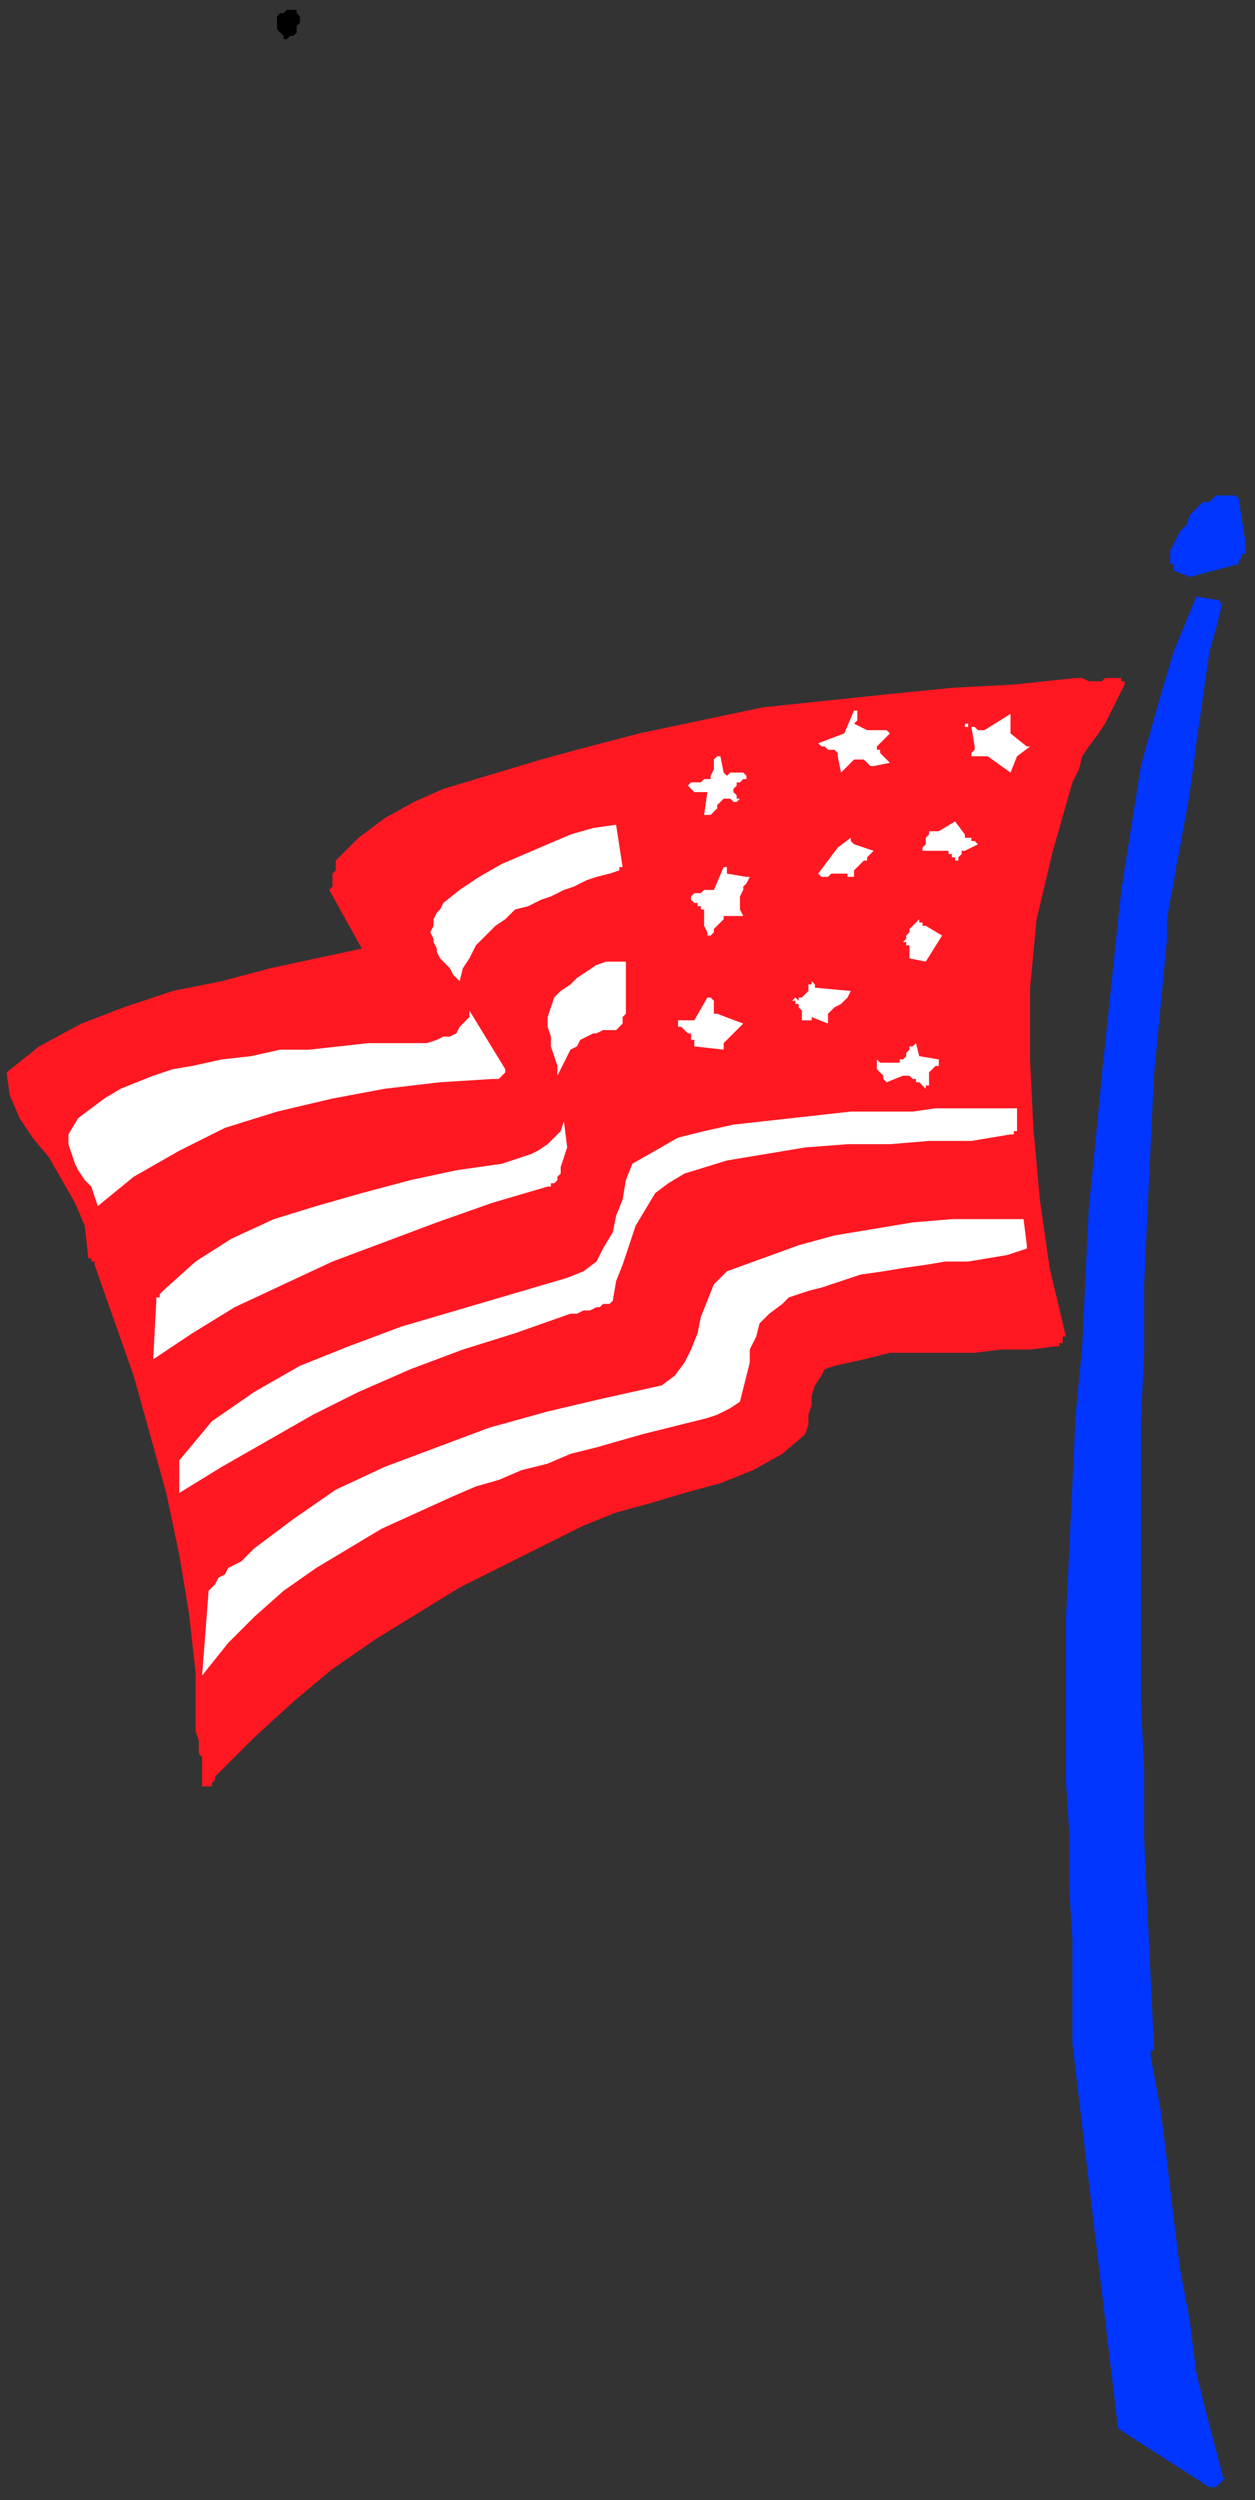 <?xml version="1.0" encoding="UTF-8" standalone="no"?>
<svg
   xmlns:dc="http://purl.org/dc/elements/1.1/"
   xmlns:cc="http://creativecommons.org/ns#"
   xmlns:rdf="http://www.w3.org/1999/02/22-rdf-syntax-ns#"
   xmlns:svg="http://www.w3.org/2000/svg"
   xmlns="http://www.w3.org/2000/svg"
   xmlns:sodipodi="http://sodipodi.sourceforge.net/DTD/sodipodi-0.dtd"
   xmlns:inkscape="http://www.inkscape.org/namespaces/inkscape"
   version="1.0"
   width="101.865mm"
   height="202.935mm"
   id="svg47"
   sodipodi:docname="FLGDY006.WMF">
  <rect width="100%" height="100%" fill="#333333" stroke="none"/>
  <sodipodi:namedview
     pagecolor="#ffffff"
     bordercolor="#666666"
     borderopacity="1"
     objecttolerance="10"
     gridtolerance="10"
     guidetolerance="10"
     inkscape:pageopacity="0"
     inkscape:pageshadow="2"
     inkscape:window-width="640"
     inkscape:window-height="480"
     id="namedview49" />
  <defs
     id="defs3">
    <pattern
       id="WMFhbasepattern"
       patternUnits="userSpaceOnUse"
       width="6"
       height="6"
       x="0"
       y="0" />
  </defs>
  <path
     style="fill:none;stroke:none;"
     d="  M 0,0   L 384,0   L 384,766   L 0,766   z "
     id="path5" />
  <path
     style="fill:#0036ff;fill-rule:evenodd;fill-opacity:1;stroke:none;"
     d="  M 382,166   L 380,153   L 379,152   L 377,152   L 376,152   L 375,152   L 373,152   L 372,153   L 371,154   L 369,154   L 367,156   L 365,158   L 364,161   L 362,163   L 361,165   L 360,167   L 359,169   L 359,172   L 359,172   L 359,173   L 360,173   L 360,174   L 360,174   L 360,175   L 360,175   L 360,175   L 365,177   L 380,173   L 380,172   L 381,171   L 381,170   L 382,170   L 382,169   L 382,168   L 382,167   L 382,166  z "
     id="path7" />
  <path
     style="fill:#0036ff;fill-rule:evenodd;fill-opacity:1;stroke:none;"
     d="  M 375,759   L 371,744   L 367,728   L 365,712   L 362,696   L 360,680   L 358,663   L 356,647   L 353,631   L 353,630   L 353,630   L 353,630   L 353,629   L 353,629   L 354,629   L 354,629   L 354,628   L 353,607   L 352,586   L 351,564   L 351,543   L 350,522   L 350,500   L 350,479   L 350,458   L 350,436   L 351,415   L 351,394   L 352,372   L 353,351   L 354,330   L 356,309   L 358,288   L 358,282   L 359,276   L 360,271   L 361,265   L 362,260   L 363,254   L 364,249   L 365,243   L 366,236   L 367,228   L 368,221   L 369,214   L 370,207   L 371,200   L 373,193   L 375,185   L 375,185   L 375,185   L 374,185   L 374,184   L 374,184   L 374,184   L 373,184   L 373,184   L 367,183   L 360,200   L 355,217   L 350,235   L 347,254   L 344,273   L 342,292   L 340,311   L 338,330   L 336,351   L 334,371   L 333,392   L 332,413   L 330,434   L 329,455   L 328,476   L 327,497   L 327,513   L 327,530   L 327,546   L 328,562   L 328,579   L 329,595   L 329,611   L 329,627   L 343,745   L 371,763   L 371,763   L 371,763   L 372,763   L 372,763   L 372,763   L 373,763   L 373,763   L 373,763   L 376,760   L 376,760   L 376,760   L 375,760   L 375,760   L 375,759   L 375,759   L 375,759   L 375,759  z "
     id="path9" />
  <path
     style="fill:#ff1721;fill-rule:evenodd;fill-opacity:1;stroke:none;"
     d="  M 345,210   L 345,210   L 345,210   L 345,210   L 345,210   L 345,209   L 345,209   L 344,209   L 344,208   L 343,208   L 341,208   L 339,208   L 338,209   L 336,209   L 334,209   L 332,208   L 330,208   L 311,210   L 292,211   L 272,213   L 253,215   L 234,217   L 215,221   L 196,225   L 177,230   L 166,233   L 156,236   L 146,239   L 136,242   L 127,246   L 118,251   L 110,257   L 103,264   L 103,266   L 103,267   L 102,268   L 102,269   L 102,270   L 102,271   L 102,272   L 101,273   L 111,291   L 97,294   L 83,297   L 68,301   L 53,304   L 38,309   L 25,314   L 12,321   L 2,329   L 3,336   L 6,343   L 10,349   L 15,355   L 19,362   L 23,369   L 26,376   L 27,385   L 27,386   L 27,386   L 28,386   L 28,387   L 28,387   L 29,387   L 29,388   L 29,388   L 35,405   L 41,422   L 46,440   L 51,458   L 55,477   L 58,495   L 60,513   L 60,531   L 61,534   L 61,536   L 61,538   L 62,539   L 62,541   L 62,543   L 62,545   L 62,547   L 62,548   L 63,548   L 63,548   L 64,548   L 65,548   L 65,547   L 66,546   L 66,545   L 78,533   L 90,522   L 102,512   L 115,503   L 128,495   L 141,487   L 155,480   L 169,473   L 179,468   L 189,464   L 200,461   L 210,458   L 221,455   L 231,451   L 240,446   L 247,440   L 248,437   L 248,434   L 249,431   L 249,428   L 250,425   L 252,422   L 253,420   L 256,419   L 265,417   L 273,415   L 282,415   L 291,415   L 299,415   L 307,414   L 316,414   L 324,413   L 325,413   L 325,413   L 325,412   L 326,412   L 326,411   L 326,411   L 326,410   L 327,410   L 322,389   L 319,368   L 317,346   L 316,325   L 316,303   L 318,282   L 323,261   L 329,240   L 331,236   L 332,232   L 334,229   L 337,225   L 339,222   L 341,218   L 343,214   L 345,210  z "
     id="path11" />
  <path
     style="fill:#ffffff;fill-rule:evenodd;fill-opacity:1;stroke:none;"
     d="  M 315,229   L 310,225   L 310,219   L 302,224   L 302,224   L 301,224   L 300,224   L 299,223   L 298,223   L 297,223   L 297,222   L 296,222   L 296,223   L 296,223   L 296,223   L 296,223   L 297,223   L 297,223   L 297,223   L 298,223   L 299,229   L 299,230   L 299,230   L 299,230   L 298,231   L 298,231   L 298,231   L 298,232   L 297,232   L 303,232   L 310,237   L 312,232   L 316,229   L 316,229   L 316,229   L 315,229   L 315,229  z "
     id="path13" />
  <path
     style="fill:#ffffff;fill-rule:evenodd;fill-opacity:1;stroke:none;"
     d="  M 315,382   L 314,374   L 303,374   L 292,374   L 280,375   L 268,377   L 256,379   L 245,382   L 234,386   L 223,390   L 219,394   L 217,399   L 215,404   L 214,409   L 212,414   L 210,418   L 207,422   L 203,425   L 185,429   L 168,433   L 150,438   L 134,444   L 118,450   L 103,457   L 90,466   L 78,475   L 76,477   L 74,479   L 72,480   L 70,481   L 69,483   L 67,484   L 66,486   L 64,488   L 62,514   L 70,504   L 78,496   L 87,488   L 97,481   L 107,475   L 117,469   L 128,464   L 139,459   L 146,456   L 153,454   L 160,451   L 168,449   L 175,446   L 183,444   L 190,442   L 197,440   L 201,439   L 205,438   L 209,437   L 213,436   L 217,435   L 220,434   L 224,432   L 227,430   L 228,426   L 229,422   L 230,418   L 230,414   L 232,410   L 233,406   L 236,403   L 240,400   L 242,398   L 245,397   L 248,396   L 252,395   L 255,394   L 258,393   L 261,392   L 264,391   L 271,390   L 277,389   L 284,388   L 290,387   L 297,387   L 303,386   L 309,385   L 315,383   L 315,383   L 315,383   L 315,383   L 315,382   L 315,382   L 315,382   L 315,382  z "
     id="path15" />
  <path
     style="fill:#ffffff;fill-rule:evenodd;fill-opacity:1;stroke:none;"
     d="  M 312,344   L 312,340   L 306,340   L 299,340   L 293,340   L 287,340   L 280,341   L 274,341   L 267,341   L 261,341   L 252,342   L 243,343   L 234,344   L 225,345   L 216,347   L 208,349   L 201,353   L 194,357   L 192,362   L 191,368   L 189,373   L 188,378   L 185,383   L 183,387   L 179,390   L 174,392   L 157,397   L 140,402   L 123,407   L 107,413   L 92,419   L 78,427   L 65,436   L 55,448   L 55,458   L 68,450   L 82,442   L 96,434   L 110,427   L 126,420   L 142,414   L 158,409   L 175,403   L 177,403   L 179,402   L 181,402   L 183,401   L 184,401   L 185,400   L 187,400   L 188,399   L 189,393   L 191,388   L 193,382   L 195,376   L 198,371   L 201,366   L 205,363   L 210,360   L 223,356   L 235,354   L 247,352   L 260,351   L 273,351   L 285,350   L 298,350   L 310,348   L 311,348   L 311,348   L 311,347   L 312,347   L 312,346   L 312,345   L 312,345   L 312,344  z "
     id="path17" />
  <path
     style="fill:#ffffff;fill-rule:evenodd;fill-opacity:1;stroke:none;"
     d="  M 299,258   L 298,258   L 298,257   L 297,257   L 297,257   L 296,257   L 296,257   L 296,257   L 296,256   L 293,252   L 288,255   L 288,255   L 288,255   L 287,255   L 287,255   L 286,255   L 286,255   L 285,255   L 285,255   L 285,256   L 284,257   L 284,258   L 284,258   L 284,259   L 283,260   L 283,261   L 284,261   L 284,261   L 285,261   L 286,261   L 287,261   L 288,261   L 289,261   L 290,261   L 290,261   L 291,261   L 291,261   L 291,262   L 292,262   L 292,263   L 292,263   L 293,263   L 293,264   L 294,264   L 294,264   L 294,263   L 294,263   L 295,262   L 295,262   L 295,261   L 296,261   L 300,259   L 300,259   L 300,259   L 299,258   L 299,258   L 299,258   L 299,258   L 299,258   L 299,258  z "
     id="path19" />
  <path
     style="fill:#ffffff;fill-rule:evenodd;fill-opacity:1;stroke:none;"
     d="  M 288,325   L 282,324   L 281,320   L 280,321   L 279,321   L 279,322   L 278,323   L 278,323   L 278,324   L 277,325   L 276,325   L 276,326   L 275,326   L 274,326   L 273,326   L 272,326   L 271,326   L 270,326   L 269,325   L 269,326   L 269,327   L 269,328   L 270,329   L 270,329   L 271,330   L 271,331   L 272,332   L 277,330   L 278,330   L 279,330   L 280,331   L 281,331   L 281,332   L 282,332   L 283,333   L 284,334   L 284,333   L 285,333   L 285,332   L 285,331   L 285,330   L 285,329   L 285,329   L 286,328   L 286,328   L 286,328   L 287,327   L 287,327   L 288,327   L 288,327   L 288,326   L 289,326   L 289,326   L 289,326   L 289,326   L 288,326   L 288,326   L 288,325   L 288,325   L 288,325  z "
     id="path21" />
  <path
     style="fill:#ffffff;fill-rule:evenodd;fill-opacity:1;stroke:none;"
     d="  M 289,287   L 284,284   L 284,284   L 283,284   L 283,284   L 283,284   L 283,283   L 282,283   L 282,283   L 282,282   L 281,283   L 280,284   L 280,284   L 279,285   L 279,286   L 278,287   L 278,288   L 277,289   L 277,289   L 277,289   L 277,289   L 278,289   L 278,290   L 278,290   L 278,290   L 279,290   L 279,291   L 279,291   L 279,291   L 279,292   L 279,292   L 279,293   L 279,293   L 279,294   L 284,295   L 289,287   L 289,287   L 289,287   L 289,287   L 289,287  z "
     id="path23" />
  <path
     style="fill:#ffffff;fill-rule:evenodd;fill-opacity:1;stroke:none;"
     d="  M 272,233   L 271,232   L 271,232   L 271,232   L 270,231   L 270,231   L 270,230   L 269,230   L 269,229   L 273,225   L 272,224   L 272,224   L 271,224   L 270,224   L 269,224   L 268,224   L 267,224   L 266,224   L 262,222   L 262,222   L 263,221   L 263,221   L 263,220   L 263,219   L 263,219   L 263,218   L 262,218   L 259,225   L 251,228   L 252,229   L 253,229   L 254,230   L 255,230   L 255,230   L 256,230   L 257,231   L 257,232   L 258,237   L 262,233   L 263,233   L 264,233   L 265,233   L 265,233   L 266,234   L 266,234   L 267,235   L 268,235   L 273,234   L 273,234   L 273,234   L 272,233   L 272,233   L 272,233   L 272,233   L 272,233   L 272,233  z "
     id="path25" />
  <path
     style="fill:#ffffff;fill-rule:evenodd;fill-opacity:1;stroke:none;"
     d="  M 268,261   L 262,259   L 262,259   L 262,259   L 262,259   L 262,259   L 262,259   L 261,258   L 261,258   L 261,257   L 257,260   L 251,268   L 252,269   L 253,269   L 254,269   L 255,268   L 256,268   L 258,268   L 259,268   L 260,268   L 260,269   L 261,269   L 261,269   L 262,269   L 262,269   L 262,268   L 262,268   L 262,267   L 263,266   L 263,266   L 264,265   L 265,264   L 266,264   L 266,263   L 267,262   L 268,261   L 268,261   L 268,261   L 268,261   L 268,261  z "
     id="path27" />
  <path
     style="fill:#ffffff;fill-rule:evenodd;fill-opacity:1;stroke:none;"
     d="  M 261,304   L 250,303   L 250,303   L 250,303   L 250,302   L 250,302   L 250,302   L 249,301   L 249,301   L 249,301   L 249,301   L 249,301   L 249,302   L 249,302   L 249,302   L 248,302   L 248,303   L 248,303   L 248,304   L 248,304   L 247,305   L 247,305   L 246,306   L 246,306   L 245,306   L 245,307   L 244,306   L 243,307   L 244,307   L 244,308   L 245,308   L 245,309   L 246,310   L 246,310   L 246,311   L 246,311   L 246,311   L 246,312   L 246,312   L 246,313   L 246,313   L 246,313   L 246,313   L 247,313   L 247,313   L 248,313   L 248,313   L 249,313   L 249,313   L 249,312   L 254,314   L 254,313   L 254,311   L 255,310   L 256,309   L 258,308   L 259,307   L 260,306   L 261,304   L 261,304   L 261,304   L 261,304   L 261,304  z "
     id="path29" />
  <path
     style="fill:#ffffff;fill-rule:evenodd;fill-opacity:1;stroke:none;"
     d="  M 229,269   L 223,268   L 223,268   L 223,267   L 223,267   L 223,267   L 223,267   L 223,266   L 223,266   L 222,266   L 219,273   L 218,273   L 217,273   L 216,273   L 215,274   L 214,274   L 214,274   L 213,274   L 212,275   L 212,276   L 212,276   L 213,277   L 213,277   L 214,277   L 214,278   L 215,278   L 215,279   L 216,279   L 216,280   L 216,281   L 216,282   L 216,283   L 216,284   L 217,286   L 217,287   L 217,287   L 218,287   L 219,286   L 219,285   L 220,284   L 221,283   L 222,282   L 222,281   L 228,281   L 227,279   L 227,277   L 227,276   L 227,275   L 228,273   L 228,272   L 229,271   L 230,269   L 230,269   L 230,269   L 230,269   L 230,269   L 229,269   L 229,269   L 229,269  z "
     id="path31" />
  <path
     style="fill:#ffffff;fill-rule:evenodd;fill-opacity:1;stroke:none;"
     d="  M 229,238   L 228,237   L 228,237   L 227,237   L 226,237   L 225,237   L 224,237   L 223,238   L 222,237   L 221,232   L 220,232   L 219,233   L 219,234   L 219,234   L 219,235   L 219,236   L 218,238   L 218,239   L 218,239   L 217,239   L 216,239   L 215,240   L 214,240   L 213,240   L 212,240   L 211,241   L 212,242   L 212,242   L 213,243   L 213,243   L 214,243   L 215,243   L 216,243   L 217,243   L 216,250   L 217,250   L 218,250   L 219,249   L 220,248   L 220,247   L 221,246   L 222,245   L 223,245   L 224,245   L 224,245   L 225,246   L 225,246   L 226,246   L 226,246   L 226,246   L 227,245   L 226,245   L 226,245   L 226,245   L 226,244   L 226,244   L 226,244   L 225,243   L 225,243   L 225,242   L 225,242   L 226,241   L 226,240   L 227,240   L 228,239   L 229,239   L 229,238  z "
     id="path33" />
  <path
     style="fill:#ffffff;fill-rule:evenodd;fill-opacity:1;stroke:none;"
     d="  M 228,314   L 220,311   L 219,311   L 219,310   L 219,309   L 219,308   L 219,308   L 219,307   L 218,306   L 218,306   L 218,306   L 218,306   L 218,306   L 218,306   L 217,306   L 217,306   L 217,306   L 217,306   L 213,313   L 208,313   L 208,314   L 208,315   L 209,315   L 210,316   L 210,316   L 211,317   L 212,317   L 212,318   L 212,318   L 212,319   L 212,319   L 213,319   L 213,320   L 213,320   L 213,320   L 213,321   L 222,322   L 222,321   L 222,320   L 223,319   L 224,318   L 225,317   L 226,316   L 227,315   L 228,314   L 228,314   L 228,314   L 228,314   L 228,314  z "
     id="path35" />
  <path
     style="fill:#ffffff;fill-rule:evenodd;fill-opacity:1;stroke:none;"
     d="  M 192,307   L 192,295   L 189,295   L 186,295   L 183,296   L 180,298   L 177,300   L 175,302   L 172,304   L 170,306   L 169,309   L 168,312   L 168,315   L 169,318   L 169,321   L 170,324   L 171,327   L 171,330   L 172,328   L 173,326   L 174,324   L 175,322   L 177,321   L 178,319   L 180,318   L 182,317   L 183,317   L 185,316   L 186,316   L 187,316   L 187,316   L 188,316   L 189,316   L 190,315   L 191,314   L 191,313   L 191,312   L 192,311   L 192,310   L 192,309   L 192,308   L 192,307  z "
     id="path37" />
  <path
     style="fill:#ffffff;fill-rule:evenodd;fill-opacity:1;stroke:none;"
     d="  M 191,266   L 189,253   L 182,254   L 175,256   L 168,259   L 161,262   L 154,265   L 147,269   L 141,273   L 136,277   L 135,279   L 134,280   L 133,282   L 133,284   L 132,286   L 133,288   L 133,289   L 134,291   L 134,292   L 135,294   L 136,295   L 137,296   L 138,297   L 139,299   L 140,300   L 141,301   L 142,297   L 144,294   L 146,290   L 149,287   L 152,284   L 155,282   L 158,279   L 162,278   L 166,276   L 169,275   L 173,273   L 176,272   L 180,270   L 183,269   L 187,268   L 190,267   L 190,267   L 190,267   L 190,266   L 190,266   L 190,266   L 191,266  z "
     id="path39" />
  <path
     style="fill:#ffffff;fill-rule:evenodd;fill-opacity:1;stroke:none;"
     d="  M 174,352   L 173,344   L 172,347   L 170,349   L 168,351   L 165,353   L 163,354   L 160,355   L 157,356   L 154,357   L 140,359   L 126,362   L 111,366   L 97,370   L 84,374   L 71,380   L 60,387   L 50,396   L 49,397   L 49,397   L 49,397   L 49,398   L 48,398   L 48,398   L 48,398   L 48,398   L 47,417   L 59,409   L 72,401   L 87,394   L 102,387   L 118,381   L 134,375   L 151,369   L 168,364   L 169,364   L 169,363   L 170,363   L 171,362   L 171,361   L 172,360   L 172,359   L 172,358   L 174,352  z "
     id="path41" />
  <path
     style="fill:#ffffff;fill-rule:evenodd;fill-opacity:1;stroke:none;"
     d="  M 155,328   L 144,310   L 144,312   L 142,314   L 141,315   L 140,317   L 138,318   L 136,318   L 134,319   L 131,320   L 122,320   L 113,320   L 104,321   L 95,322   L 86,322   L 77,324   L 68,325   L 59,327   L 53,328   L 47,330   L 42,332   L 37,334   L 32,337   L 28,340   L 24,343   L 21,348   L 21,351   L 22,354   L 23,357   L 24,359   L 26,362   L 28,364   L 29,367   L 30,370   L 41,361   L 55,353   L 69,346   L 85,341   L 102,337   L 118,334   L 135,332   L 151,331   L 152,331   L 152,331   L 153,331   L 154,330   L 154,330   L 155,329   L 155,329   L 155,328  z "
     id="path43" />
  <path
     style="fill:#000000;fill-rule:evenodd;fill-opacity:1;stroke:none;"
     d="  M 90,11   L 91,10   L 91,9   L 91,9   L 91,8   L 92,7   L 92,6   L 92,5   L 91,4   L 91,3   L 90,3   L 89,3   L 88,3   L 88,3   L 87,4   L 86,4   L 85,5   L 85,6   L 85,6   L 85,7   L 85,8   L 85,9   L 86,10   L 87,11   L 87,12   L 87,12   L 88,12   L 88,12   L 89,11   L 89,11   L 90,11   L 90,11   L 90,11  z "
     id="path45" />
</svg>
